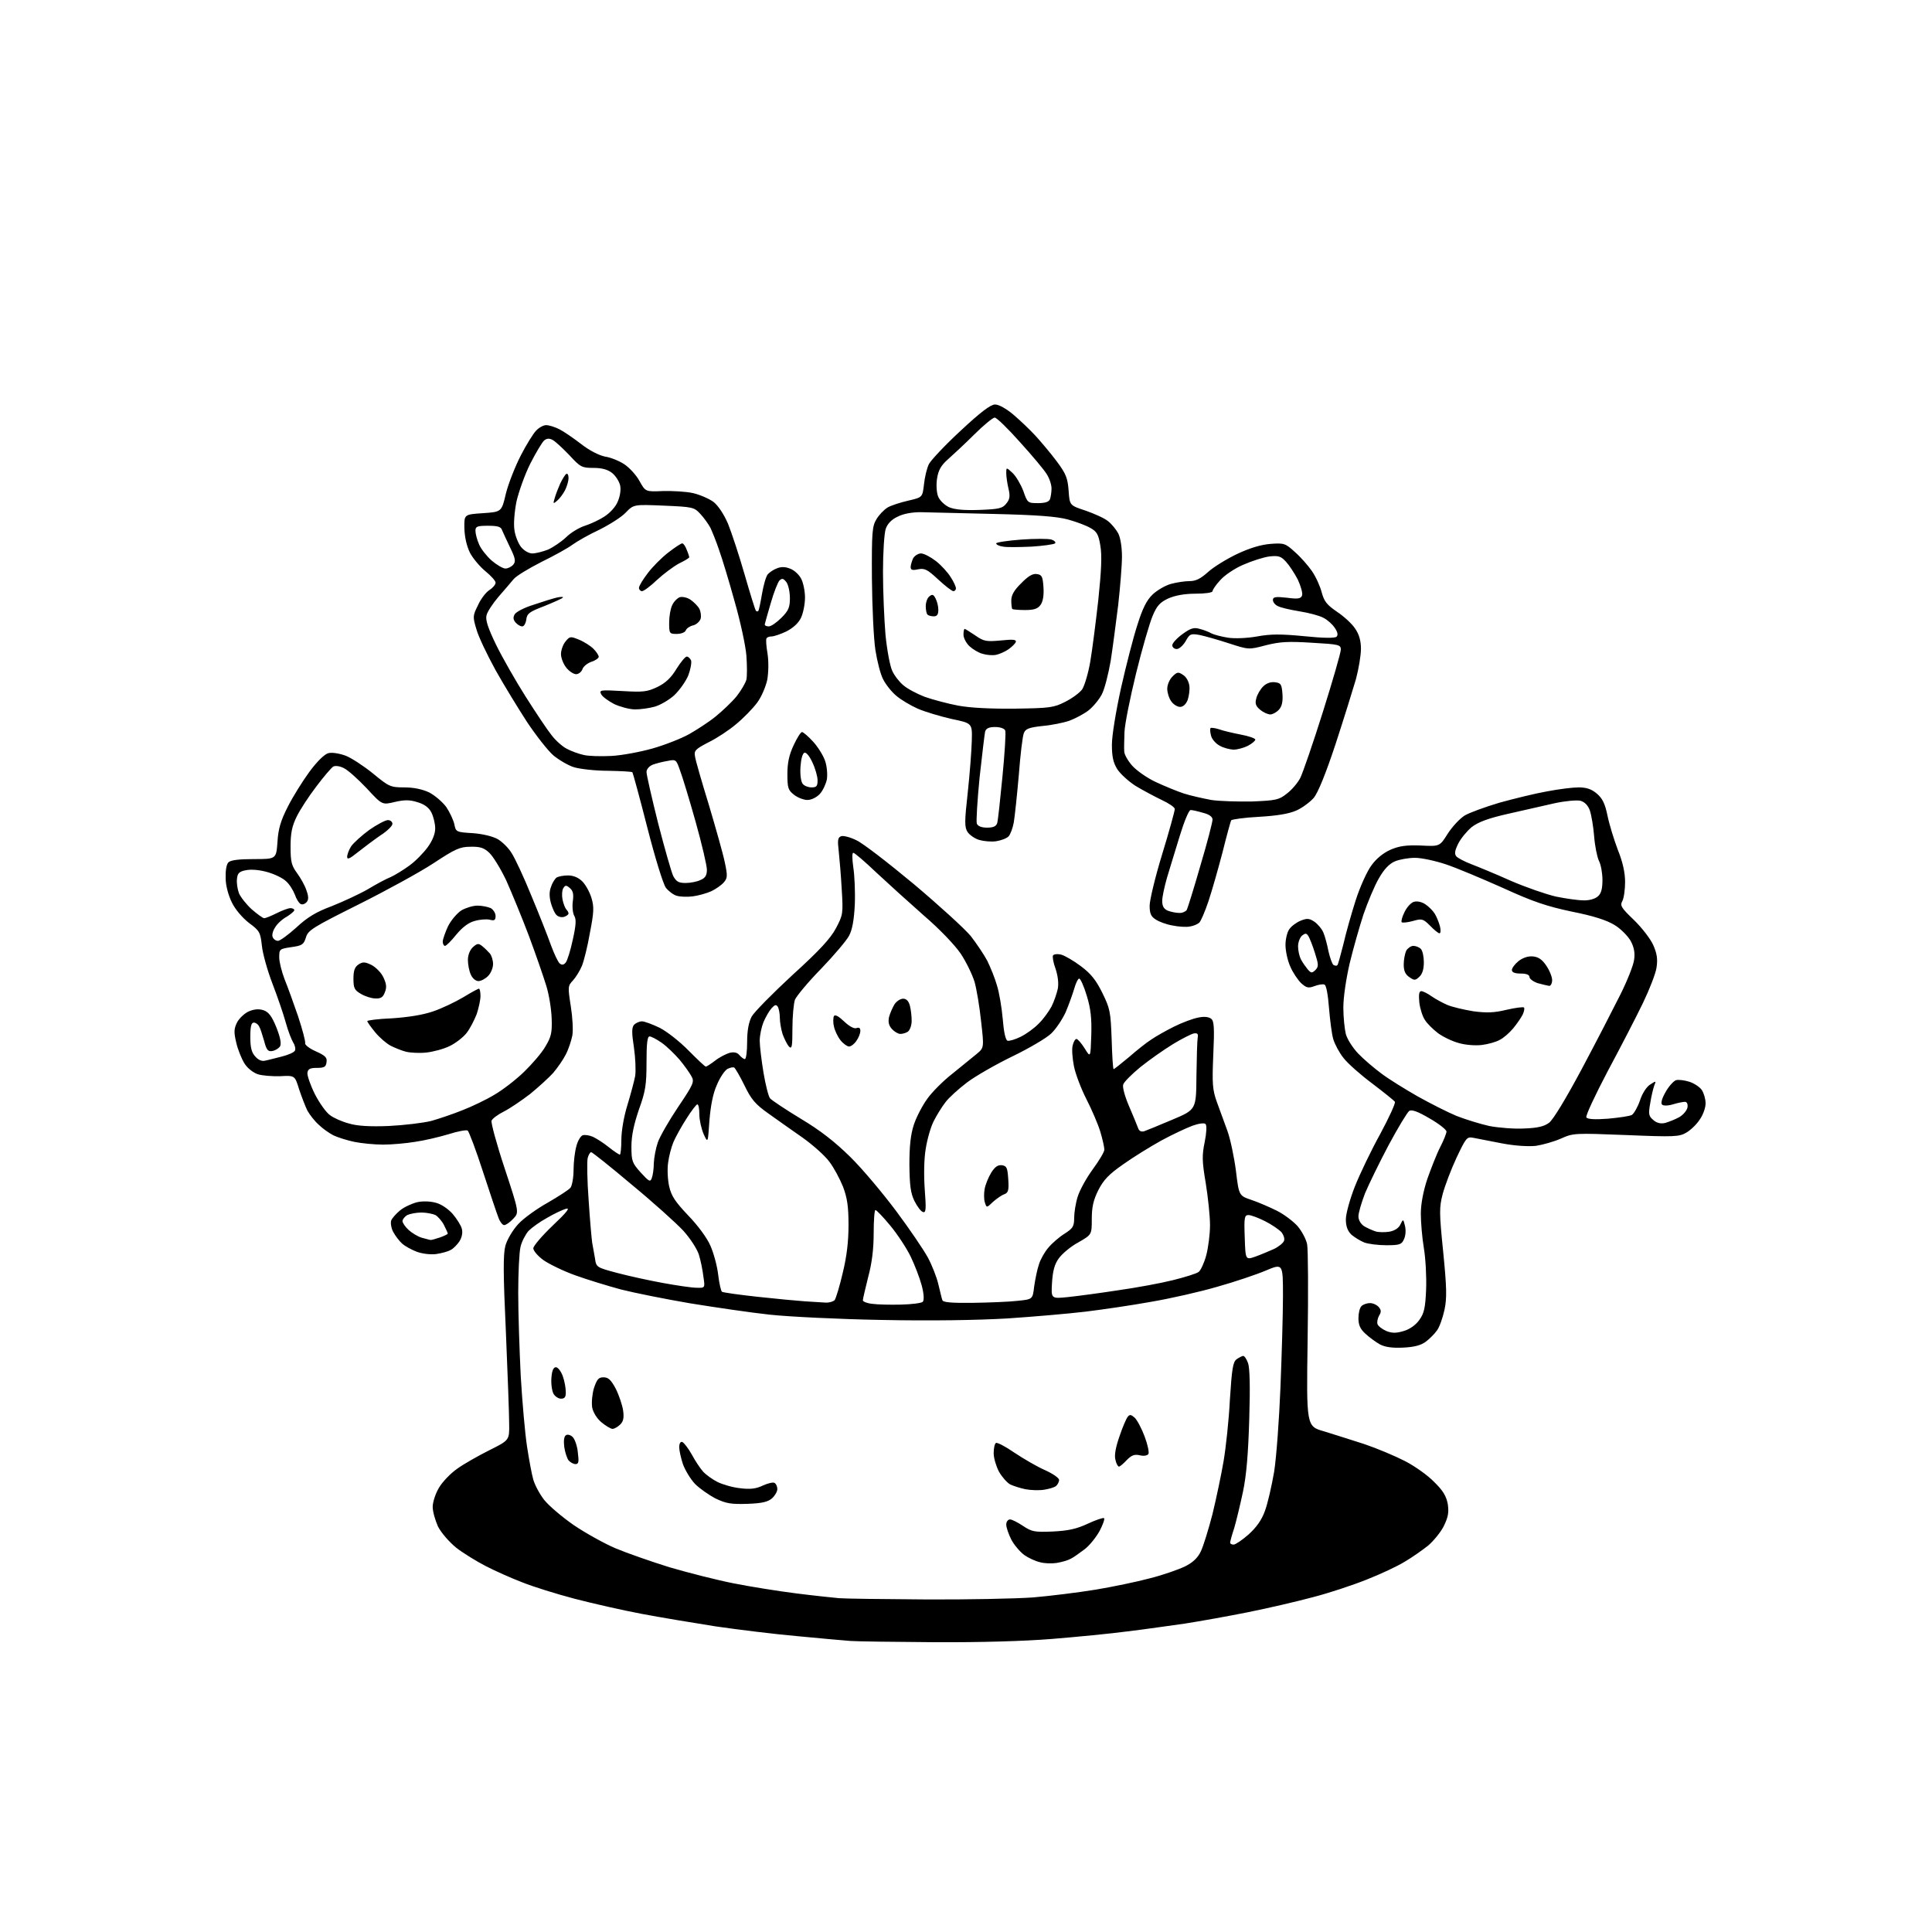 <?xml version="1.0" encoding="UTF-8" standalone="no"?>
<svg 
  version="1.1" 
  xmlns="http://www.w3.org/2000/svg" 
  xmlns:xlink="http://www.w3.org/1999/xlink" 
  xmlns:svg="http://www.w3.org/2000/svg"
  xmlns:rdf="http://www.w3.org/1999/02/22-rdf-syntax-ns#"
  xmlns:cc="http://creativecommons.org/ns#"
  xmlns:dc="http://purl.org/dc/elements/1.1/"
  viewBox="0 0 768 768"
  width="768"
  height="768"
>
<style>svg {background-color: white; }</style>"
<path stroke="none" fill="black" fill-rule="evenodd" d="M371.5,652.8C355.6,652.7 340.5,652.5 338.0,652.3C335.5,652.1 326.1,651.3 317.0,650.4C307.9,649.6 293.3,647.8 284.4,646.5C275.5,645.1 262.3,642.9 254.9,641.5C247.5,640.1 235.6,637.4 228.3,635.5C221.1,633.6 211.8,630.7 207.6,629.0C203.4,627.4 196.9,624.5 193.2,622.6C189.5,620.7 184.1,617.4 181.3,615.2C178.4,612.8 175.4,609.3 174.1,606.8C173.0,604.3 172.0,600.9 172.0,599.0C172.0,597.2 173.1,593.7 174.5,591.4C175.9,589.0 179.2,585.6 181.8,583.8C184.3,582.0 190.1,578.7 194.5,576.5C202.5,572.5 202.5,572.5 202.4,566.0C202.4,562.4 201.8,546.0 201.1,529.5C200.0,506.0 200.0,498.6 200.9,495.2C201.6,492.7 203.8,489.0 206.0,486.6C208.1,484.3 213.4,480.5 217.7,478.1C222.0,475.6 226.1,473.0 226.8,472.1C227.4,471.3 228.0,468.1 228.0,465.1C228.0,462.0 228.5,457.8 229.1,455.7C229.6,453.6 230.8,451.6 231.6,451.3C232.5,451.0 234.3,451.3 235.7,451.9C237.2,452.6 240.0,454.4 242.1,456.1C244.1,457.7 246.1,459.0 246.4,459.0C246.7,459.0 247.0,456.3 247.0,453.1C247.0,449.6 248.0,443.8 249.4,439.3C250.7,435.0 252.1,429.8 252.5,427.7C252.8,425.6 252.6,420.5 252.0,416.4C251.1,410.6 251.1,408.6 252.0,407.4C252.7,406.7 254.1,406.0 255.2,406.0C256.2,406.0 259.4,407.2 262.3,408.6C265.2,410.1 270.3,414.1 273.7,417.6C277.2,421.1 280.2,424.0 280.6,424.0C280.9,424.0 282.6,422.9 284.3,421.6C286.1,420.2 288.7,418.9 290.1,418.5C291.8,418.1 293.1,418.4 293.9,419.4C294.7,420.3 295.6,421.0 296.1,421.0C296.6,421.0 297.0,418.0 297.0,414.2C297.0,409.7 297.6,406.4 298.8,404.1C299.8,402.3 307.1,394.9 315.0,387.6C325.8,377.8 330.1,373.1 332.3,369.0C335.1,363.7 335.2,363.2 334.6,353.5C334.3,348.0 333.7,341.1 333.4,338.3C332.9,334.0 333.0,332.9 334.4,332.4C335.2,332.1 338.0,332.8 340.4,334.0C342.9,335.1 353.1,343.0 363.2,351.4C373.3,359.9 383.5,369.2 385.9,372.1C388.2,375.1 391.2,379.5 392.5,382.0C393.7,384.5 395.5,388.8 396.3,391.7C397.2,394.5 398.2,400.5 398.6,405.0C399.0,410.1 399.7,413.4 400.5,413.7C401.2,413.9 403.6,413.2 405.8,412.1C408.0,411.0 411.2,408.7 412.9,406.9C414.7,405.2 416.9,402.1 418.0,400.1C419.0,398.1 420.1,394.9 420.5,393.0C420.9,390.8 420.5,387.8 419.6,385.1C418.7,382.7 418.3,380.3 418.6,379.8C418.9,379.3 420.4,379.1 421.9,379.5C423.3,379.9 426.8,381.9 429.7,384.1C433.6,387.0 435.7,389.6 438.2,394.7C441.3,401.0 441.5,402.3 441.9,413.2C442.1,419.7 442.4,425.0 442.7,425.0C442.9,425.0 445.7,422.8 448.8,420.2C451.9,417.5 455.9,414.3 457.7,413.2C459.4,412.0 463.5,409.7 466.7,408.1C469.9,406.5 474.2,404.9 476.3,404.5C478.7,404.0 480.5,404.2 481.5,405.0C482.6,405.9 482.8,408.6 482.3,419.3C481.8,430.9 482.0,433.2 483.7,438.0C484.8,441.0 486.7,446.2 487.9,449.5C489.1,452.8 490.6,460.0 491.3,465.4C492.5,475.3 492.5,475.3 497.5,477.0C500.2,477.9 504.8,479.9 507.6,481.3C510.4,482.7 514.1,485.5 515.8,487.4C517.5,489.4 519.2,492.6 519.6,494.6C520.0,496.7 520.1,513.8 519.8,532.7C519.3,567.0 519.3,567.0 526.4,569.0C530.3,570.2 537.5,572.5 542.5,574.1C547.5,575.8 554.6,578.8 558.5,580.8C562.4,582.8 567.6,586.5 570.1,589.1C573.6,592.5 574.9,594.7 575.5,597.8C576.0,601.1 575.7,603.0 574.0,606.5C572.8,609.0 569.9,612.5 567.7,614.4C565.4,616.2 561.2,619.2 558.4,620.8C555.7,622.5 548.9,625.7 543.3,627.9C537.8,630.1 528.2,633.3 521.9,634.9C515.6,636.6 504.0,639.3 496.0,640.9C488.0,642.5 476.8,644.5 471.0,645.4C465.2,646.2 455.0,647.7 448.2,648.5C441.5,649.4 428.0,650.7 418.2,651.5C407.2,652.4 389.5,652.9 371.5,652.8zM367.7,635.8C384.3,635.9 403.7,635.5 410.7,635.0C417.7,634.4 428.9,633.0 435.6,631.9C442.2,630.8 451.9,628.8 457.1,627.4C462.3,626.1 468.5,623.9 471.0,622.7C474.1,621.2 476.1,619.3 477.3,616.8C478.3,614.8 480.4,608.0 482.0,601.8C483.5,595.6 485.5,586.1 486.4,580.8C487.3,575.5 488.5,564.5 488.9,556.4C489.7,544.0 490.1,541.4 491.6,540.3C492.6,539.6 493.8,539.0 494.2,539.0C494.7,539.0 495.5,540.2 496.1,541.8C496.8,543.6 497.0,551.1 496.6,564.0C496.2,577.6 495.5,586.4 494.1,593.0C493.0,598.2 491.4,604.8 490.6,607.5C489.7,610.2 489.0,612.8 489.0,613.2C489.0,613.7 489.6,614.0 490.4,614.0C491.1,614.0 493.8,612.2 496.3,610.0C499.4,607.2 501.5,604.3 502.8,600.7C503.9,597.8 505.5,590.8 506.5,585.0C507.4,579.2 508.5,564.1 509.0,551.5C509.5,538.9 510.0,522.6 510.0,515.3C510.0,502.2 510.0,502.2 503.1,505.1C499.3,506.7 490.7,509.6 483.9,511.5C477.1,513.5 465.2,516.2 457.5,517.5C449.8,518.9 438.1,520.6 431.5,521.4C424.9,522.2 410.9,523.4 400.5,524.1C388.4,524.8 370.2,525.1 350.5,524.7C333.4,524.4 313.4,523.4 306.0,522.6C298.5,521.8 284.3,519.7 274.4,518.1C264.4,516.4 252.0,513.9 246.9,512.6C241.7,511.2 233.5,508.7 228.8,507.0C224.0,505.3 218.3,502.5 216.0,500.9C213.8,499.3 212.0,497.2 212.0,496.2C212.0,495.3 215.5,491.2 219.7,487.2C225.3,481.9 226.8,480.0 225.0,480.5C223.6,480.9 220.2,482.5 217.5,484.1C214.7,485.6 211.4,488.0 210.1,489.3C208.9,490.7 207.4,493.5 206.9,495.7C206.4,497.8 206.0,506.0 206.0,514.0C206.0,522.0 206.5,536.8 207.0,547.0C207.6,557.2 208.7,569.8 209.5,575.0C210.3,580.2 211.4,586.2 212.0,588.2C212.6,590.3 214.5,593.9 216.3,596.2C218.1,598.5 223.4,603.0 228.0,606.2C232.7,609.4 240.1,613.5 244.5,615.4C249.0,617.3 258.7,620.7 266.1,623.0C273.6,625.2 285.0,628.1 291.6,629.4C298.1,630.7 309.4,632.5 316.5,633.4C323.6,634.3 331.3,635.1 333.5,635.3C335.7,635.5 351.1,635.7 367.7,635.8zM420.0,621.3C418.1,621.6 415.1,621.5 413.4,621.0C411.6,620.6 408.8,619.3 407.1,618.1C405.4,616.8 403.1,614.1 402.0,612.0C400.9,609.8 400.0,607.2 400.0,606.0C400.0,604.9 400.7,604.0 401.5,604.0C402.3,604.0 404.6,605.2 406.7,606.6C410.2,608.9 411.2,609.1 418.5,608.8C424.6,608.5 427.9,607.8 432.4,605.7C435.6,604.2 438.6,603.2 438.9,603.5C439.2,603.9 438.4,606.1 437.1,608.6C435.7,611.1 433.1,614.4 431.1,615.9C429.1,617.4 426.6,619.2 425.5,619.7C424.4,620.3 421.9,621.0 420.0,621.3zM297.1,597.8C290.7,598.0 288.7,597.7 284.5,595.7C281.8,594.3 278.1,591.7 276.3,589.9C274.5,588.0 272.4,584.5 271.5,582.1C270.7,579.7 270.0,576.6 270.0,575.3C270.0,573.8 270.5,573.0 271.2,573.2C271.9,573.5 273.6,575.7 275.0,578.2C276.4,580.8 278.4,583.8 279.5,585.0C280.6,586.2 283.2,588.1 285.2,589.1C287.2,590.1 291.3,591.3 294.3,591.6C298.3,592.1 300.6,591.8 303.3,590.5C305.3,589.6 307.4,589.1 307.9,589.5C308.5,589.8 309.0,590.9 309.0,591.9C309.0,592.9 308.1,594.5 306.9,595.6C305.3,597.0 303.0,597.6 297.1,597.8zM415.0,592.2C413.1,592.5 409.8,592.4 407.7,592.0C405.6,591.6 402.9,590.7 401.6,590.1C400.3,589.4 398.3,587.1 397.1,585.0C396.0,582.9 395.0,579.6 395.0,577.7C395.0,575.7 395.4,573.9 395.9,573.6C396.4,573.3 399.7,575.0 403.3,577.5C406.9,579.9 412.4,583.1 415.4,584.4C418.5,585.8 421.0,587.5 421.0,588.3C421.0,589.1 420.4,590.2 419.8,590.7C419.1,591.3 416.9,591.9 415.0,592.2zM444.8,583.0C444.4,583.0 443.7,581.8 443.4,580.3C442.9,578.5 443.5,575.3 445.0,571.0C446.2,567.4 447.7,563.9 448.3,563.2C449.1,562.2 449.6,562.3 451.0,563.5C452.0,564.4 453.8,567.8 455.0,571.0C456.2,574.2 456.9,577.4 456.5,578.0C456.1,578.6 454.7,578.9 453.1,578.5C450.9,578.0 449.8,578.5 447.9,580.4C446.6,581.8 445.2,583.0 444.8,583.0zM228.8,582.0C227.9,582.0 226.7,581.3 226.0,580.5C225.4,579.7 224.6,577.3 224.3,575.2C224.0,572.7 224.2,571.0 225.0,570.5C225.6,570.1 226.9,570.4 227.7,571.3C228.5,572.1 229.5,574.9 229.7,577.4C230.2,581.1 230.0,582.0 228.8,582.0zM243.5,568.0C242.8,568.0 240.8,566.8 239.1,565.4C237.3,563.9 235.8,561.5 235.4,559.5C235.1,557.5 235.4,554.2 236.1,551.8C237.3,548.3 237.9,547.5 239.9,547.5C241.8,547.5 242.9,548.5 244.8,552.1C246.1,554.7 247.4,558.6 247.7,560.7C248.1,563.6 247.8,565.1 246.5,566.3C245.6,567.2 244.2,568.0 243.5,568.0zM223.0,556.0C222.0,556.0 220.6,555.1 220.0,554.0C219.4,552.8 219.0,550.0 219.2,547.7C219.4,544.8 220.0,543.5 221.0,543.5C221.8,543.5 223.0,545.1 223.7,547.0C224.4,548.9 224.9,551.7 224.9,553.2C225.0,555.3 224.5,556.0 223.0,556.0zM557.7,535.7C553.4,535.9 550.6,535.5 548.5,534.4C546.9,533.5 544.3,531.6 542.8,530.2C540.7,528.3 540.0,526.7 540.0,524.0C540.0,522.0 540.5,519.9 541.2,519.2C541.9,518.5 543.4,518.0 544.6,518.0C545.8,518.0 547.3,518.7 548.1,519.6C549.1,520.8 549.1,521.6 548.2,523.0C547.6,524.1 547.3,525.6 547.6,526.4C547.9,527.2 549.5,528.4 551.1,529.1C553.4,530.0 555.0,530.0 558.0,529.1C560.4,528.4 562.8,526.7 564.2,524.7C566.1,522.1 566.6,519.9 566.9,512.6C567.1,507.6 566.7,500.2 566.0,496.1C565.3,491.9 564.8,485.8 564.8,482.4C564.8,478.6 565.8,473.4 567.4,468.6C568.9,464.4 571.1,458.7 572.5,456.0C573.9,453.3 575.0,450.5 575.0,449.8C575.0,449.1 572.0,446.7 568.3,444.6C563.6,441.8 561.2,441.0 560.2,441.6C559.4,442.2 555.7,448.3 552.0,455.2C548.3,462.2 544.1,470.8 542.6,474.4C541.2,478.1 540.0,482.1 540.0,483.5C540.0,485.0 540.9,486.5 542.2,487.4C543.5,488.2 545.6,489.1 546.8,489.5C548.1,489.9 550.6,489.9 552.4,489.6C554.5,489.2 556.1,488.1 556.7,486.7C557.8,484.5 557.8,484.5 558.5,487.3C558.9,488.9 558.8,491.2 558.1,492.6C557.2,494.7 556.4,495.0 551.1,495.0C547.8,495.0 543.9,494.5 542.3,493.9C540.8,493.3 538.5,491.9 537.2,490.8C535.7,489.3 535.0,487.5 535.0,484.7C535.0,482.5 536.6,476.7 538.6,471.6C540.6,466.6 545.1,457.2 548.7,450.7C552.2,444.2 554.8,438.5 554.5,438.0C554.2,437.5 550.2,434.3 545.6,430.8C540.9,427.3 535.8,422.8 534.1,420.6C532.4,418.5 530.6,415.1 530.0,413.1C529.4,411.1 528.7,405.5 528.3,400.7C527.9,395.4 527.2,391.6 526.5,391.4C525.9,391.1 524.1,391.4 522.5,392.0C520.1,392.9 519.3,392.7 517.2,390.8C515.9,389.5 513.9,386.6 512.9,384.2C511.8,381.8 511.0,377.9 511.0,375.6C511.0,373.3 511.7,370.5 512.5,369.4C513.3,368.2 515.3,366.7 517.0,366.0C519.5,365.0 520.4,365.0 522.5,366.4C523.9,367.4 525.5,369.3 526.1,370.8C526.7,372.2 527.6,375.6 528.1,378.2C528.7,380.8 529.6,383.3 530.1,383.6C530.7,383.9 531.3,384.0 531.6,383.7C531.9,383.5 532.9,379.7 534.0,375.4C535.0,371.0 537.2,363.2 538.9,357.9C540.6,352.6 543.4,346.4 545.1,344.1C547.0,341.4 549.8,339.1 552.7,337.8C556.2,336.3 558.8,335.9 564.7,336.1C572.3,336.5 572.3,336.5 575.5,331.4C577.3,328.6 580.3,325.4 582.2,324.2C584.0,323.1 590.3,320.8 596.0,319.1C601.8,317.5 610.3,315.4 614.9,314.6C619.5,313.7 625.2,313.0 627.5,313.0C630.7,313.0 632.7,313.7 634.8,315.5C637.0,317.4 638.0,319.4 639.0,324.2C639.7,327.7 641.6,333.8 643.1,337.8C645.1,342.7 646.0,347.0 646.0,350.6C646.0,353.7 645.5,357.1 644.9,358.2C643.9,360.0 644.5,360.9 649.5,365.7C652.6,368.7 656.1,373.2 657.2,375.7C658.7,379.1 659.0,381.3 658.5,384.6C658.2,386.9 655.7,393.3 653.1,398.7C650.5,404.1 644.2,416.3 639.1,425.8C634.1,435.3 630.2,443.6 630.6,444.2C631.1,444.9 633.9,445.1 639.2,444.7C643.5,444.3 647.8,443.7 648.7,443.2C649.5,442.7 651.0,440.1 651.9,437.5C652.8,434.7 654.5,432.0 656.0,431.1C658.3,429.6 658.4,429.6 657.6,431.5C657.2,432.6 656.4,435.8 656.0,438.5C655.2,442.9 655.4,443.7 657.2,445.2C658.5,446.4 660.1,446.8 661.9,446.4C663.3,446.0 665.9,445.0 667.5,444.1C669.1,443.2 670.6,441.4 670.8,440.2C671.0,438.9 670.6,438.0 669.8,438.0C669.1,438.0 666.9,438.4 665.0,439.0C663.0,439.6 661.2,439.6 660.7,439.1C660.1,438.5 660.7,436.5 662.1,434.1C663.3,431.9 665.2,429.8 666.2,429.4C667.2,429.1 669.6,429.4 671.5,430.0C673.4,430.6 675.7,432.1 676.5,433.3C677.3,434.5 678.0,436.9 678.0,438.6C678.0,440.3 677.0,443.2 675.7,445.0C674.5,446.9 672.1,449.2 670.4,450.2C667.5,451.9 665.7,452.0 646.4,451.2C626.0,450.4 625.4,450.4 620.5,452.6C617.8,453.8 613.2,455.1 610.5,455.5C607.4,455.8 602.2,455.5 597.0,454.5C592.3,453.6 587.3,452.6 585.7,452.3C583.1,451.8 582.8,452.2 579.0,460.2C576.8,464.9 574.4,471.3 573.5,474.6C572.1,480.0 572.1,482.0 573.7,497.7C575.1,511.9 575.2,516.0 574.2,520.7C573.5,523.9 572.2,527.6 571.2,528.9C570.2,530.3 568.2,532.3 566.7,533.4C564.8,534.8 562.1,535.5 557.7,535.7zM358.2,518.6C362.4,518.5 366.3,518.0 366.8,517.5C367.4,516.9 367.3,514.4 366.4,511.0C365.6,508.0 363.6,502.8 362.0,499.5C360.4,496.2 356.8,490.7 353.9,487.2C351.1,483.8 348.4,481.0 348.0,481.0C347.6,481.0 347.3,485.2 347.3,490.2C347.3,496.5 346.6,502.2 345.1,507.7C344.0,512.2 343.0,516.3 343.0,516.9C343.0,517.4 344.7,518.1 346.8,518.3C348.8,518.6 354.0,518.7 358.2,518.6zM328.1,517.8C329.6,517.9 331.2,517.4 331.8,516.8C332.3,516.1 333.8,511.2 335.0,506.0C336.6,499.4 337.3,493.6 337.3,487.0C337.3,479.6 336.8,476.2 335.1,471.7C333.8,468.5 331.4,464.0 329.6,461.7C327.9,459.4 323.1,455.1 319.0,452.2C314.9,449.3 308.7,445.0 305.4,442.6C300.3,439.0 298.6,437.0 296.0,431.6C294.2,427.9 292.3,424.7 291.9,424.4C291.4,424.1 290.2,424.4 289.2,424.9C288.1,425.5 286.2,428.3 285.0,431.2C283.4,434.7 282.5,439.5 282.0,445.5C281.4,454.5 281.4,454.5 279.7,450.8C278.8,448.7 278.0,445.2 278.0,443.0C278.0,440.8 277.7,439.0 277.2,439.0C276.8,439.0 274.8,441.6 272.8,444.8C270.8,447.9 268.5,452.1 267.7,454.0C266.9,455.9 265.9,459.6 265.6,462.1C265.2,464.6 265.4,468.9 266.0,471.6C266.9,475.5 268.4,477.7 273.6,483.2C277.3,487.0 281.1,492.1 282.4,495.2C283.7,498.1 285.1,503.3 285.5,506.8C285.9,510.2 286.6,513.2 287.0,513.5C287.5,513.8 293.8,514.7 301.2,515.5C308.5,516.3 317.0,517.1 320.0,517.3C323.0,517.5 326.7,517.7 328.1,517.8zM386.7,517.9C393.2,517.8 401.2,517.5 404.5,517.1C410.5,516.5 410.5,516.5 411.1,511.4C411.5,508.6 412.3,504.6 413.0,502.6C413.6,500.6 415.3,497.6 416.8,495.9C418.2,494.2 421.1,491.7 423.2,490.4C426.5,488.3 427.0,487.5 427.0,484.1C427.0,482.0 427.6,478.2 428.4,475.7C429.2,473.1 431.9,468.2 434.4,464.8C436.9,461.4 439.0,457.9 439.0,457.0C439.0,456.1 438.3,452.9 437.4,449.9C436.5,446.9 434.0,441.1 431.9,437.0C429.8,432.9 427.5,426.9 426.9,423.8C426.3,420.7 426.0,417.0 426.4,415.6C426.7,414.2 427.4,413.0 427.9,413.0C428.4,413.0 429.9,414.7 431.2,416.8C433.5,420.5 433.5,420.5 433.8,411.6C434.0,404.8 433.6,401.0 432.0,395.8C430.9,392.1 429.5,389.0 429.0,389.0C428.5,389.0 427.6,390.9 427.0,393.1C426.3,395.4 424.8,399.6 423.6,402.4C422.3,405.2 419.8,409.0 417.9,410.8C416.1,412.6 409.1,416.7 402.5,419.9C395.9,423.1 387.7,427.8 384.4,430.3C381.0,432.9 377.1,436.4 375.8,438.2C374.4,440.0 372.3,443.4 371.2,445.6C370.0,447.9 368.6,452.8 368.0,456.6C367.3,460.6 367.2,467.2 367.6,472.8C368.2,480.7 368.1,482.2 366.9,481.8C366.1,481.6 364.6,479.6 363.5,477.4C362.0,474.3 361.6,471.4 361.5,463.0C361.5,455.5 362.0,450.9 363.3,447.0C364.3,444.0 366.7,439.4 368.6,436.8C370.5,434.1 375.0,429.6 378.6,426.8C382.2,423.9 386.5,420.4 388.2,419.0C391.2,416.5 391.2,416.5 390.0,406.0C389.4,400.2 388.2,393.1 387.4,390.3C386.5,387.4 384.1,382.4 381.9,379.1C379.6,375.7 373.5,369.3 367.2,363.9C361.3,358.7 352.8,351.0 348.3,346.8C343.8,342.5 339.7,339.0 339.2,339.0C338.7,339.0 338.7,341.2 339.2,344.8C339.7,347.9 340.0,354.6 339.8,359.5C339.5,365.7 338.8,369.6 337.5,372.0C336.5,373.9 331.5,379.8 326.4,385.1C321.2,390.4 316.6,396.0 316.0,397.4C315.5,398.9 315.0,404.0 315.0,408.8C315.0,416.1 314.8,417.2 313.6,416.0C312.9,415.2 311.8,413.0 311.1,411.1C310.5,409.2 310.0,406.3 310.0,404.6C310.0,402.9 309.6,400.9 309.2,400.2C308.5,399.2 308.0,399.4 306.7,400.8C305.8,401.8 304.4,404.2 303.5,406.3C302.7,408.3 302.0,411.6 302.0,413.7C302.0,415.8 302.7,421.5 303.5,426.4C304.3,431.2 305.5,435.9 306.1,436.6C306.8,437.4 312.2,441.0 318.3,444.7C326.0,449.3 331.8,453.8 338.0,459.9C342.8,464.6 351.0,474.4 356.3,481.5C361.6,488.6 367.3,497.0 368.9,500.0C370.5,503.0 372.4,507.8 373.0,510.5C373.7,513.2 374.3,516.1 374.6,516.8C374.8,517.7 378.1,518.0 386.7,517.9zM424.6,515.6C428.4,515.2 437.4,514.0 444.5,512.9C451.6,511.9 461.4,510.1 466.2,508.9C471.0,507.7 475.6,506.3 476.5,505.6C477.3,505.0 478.7,502.0 479.5,499.0C480.3,496.0 481.0,490.6 481.0,487.0C481.0,483.4 480.2,475.9 479.3,470.3C477.8,461.5 477.8,459.2 478.9,453.9C479.6,450.3 479.8,447.4 479.2,446.8C478.7,446.3 476.5,446.6 474.0,447.5C471.6,448.4 466.0,451.0 461.6,453.4C457.1,455.9 450.3,460.1 446.4,462.9C440.8,466.8 438.7,469.0 436.6,473.1C434.6,477.1 434.0,479.9 434.0,484.6C434.0,490.8 434.0,490.8 428.6,493.9C425.6,495.5 422.2,498.4 420.9,500.2C419.2,502.5 418.5,505.2 418.2,509.8C417.8,516.3 417.8,516.3 424.6,515.6zM276.9,511.9C280.3,512.0 280.3,512.0 279.6,507.4C279.3,504.8 278.5,500.9 277.8,498.7C277.1,496.5 274.4,492.3 271.6,489.2C268.8,486.2 259.6,477.9 251.1,470.9C242.7,463.8 235.4,458.0 235.0,458.0C234.6,458.0 233.9,459.1 233.6,460.4C233.3,461.8 233.4,469.3 234.0,477.2C234.5,485.1 235.2,492.6 235.4,494.0C235.7,495.4 236.1,498.1 236.5,500.1C237.0,503.8 237.1,503.8 245.3,506.0C249.8,507.2 258.0,509.0 263.5,510.0C269.0,511.0 275.0,511.9 276.9,511.9zM499.1,499.5C501.3,498.7 504.6,497.3 506.4,496.5C508.3,495.6 510.1,494.1 510.4,493.3C510.8,492.4 510.2,490.8 509.3,489.7C508.3,488.7 505.4,486.7 502.8,485.4C500.2,484.1 497.3,483.0 496.3,483.0C494.7,483.0 494.5,483.9 494.8,491.9C495.1,500.9 495.1,500.9 499.1,499.5zM173.4,498.5C171.2,498.8 167.9,498.4 165.7,497.6C163.6,496.8 161.0,495.4 159.8,494.3C158.7,493.3 157.1,491.2 156.3,489.7C155.5,488.2 155.2,486.1 155.5,485.2C155.8,484.3 157.5,482.4 159.1,481.1C160.7,479.8 163.8,478.4 165.8,477.9C168.0,477.4 171.0,477.5 173.2,478.1C175.3,478.6 178.1,480.5 179.9,482.5C181.6,484.5 183.3,487.2 183.6,488.5C184.0,490.1 183.6,491.9 182.6,493.5C181.7,494.8 180.2,496.4 179.1,496.9C178.1,497.5 175.5,498.2 173.4,498.5zM171.1,492.9C171.4,493.0 173.1,492.5 174.9,491.9C176.6,491.3 178.0,490.6 178.0,490.4C178.0,490.1 177.3,488.6 176.5,487.0C175.7,485.4 174.1,483.6 173.1,483.0C172.0,482.5 169.5,482.0 167.5,482.0C165.5,482.0 163.0,482.5 161.9,483.0C160.9,483.6 160.0,484.7 160.0,485.4C160.0,486.1 161.1,487.7 162.4,488.9C163.7,490.1 166.0,491.5 167.6,492.0C169.2,492.4 170.8,492.9 171.1,492.9zM200.4,487.0C199.8,487.0 198.8,485.8 198.2,484.2C197.6,482.7 194.8,474.4 192.0,465.8C189.2,457.1 186.4,449.8 185.9,449.4C185.3,449.1 181.9,449.7 178.2,450.9C174.5,452.0 168.6,453.4 165.0,453.9C161.4,454.5 155.7,455.0 152.3,455.0C148.9,455.0 143.7,454.5 140.8,453.9C137.9,453.3 134.2,452.1 132.5,451.3C130.8,450.4 128.2,448.6 126.7,447.1C125.1,445.7 123.1,443.1 122.2,441.5C121.4,439.9 119.9,436.0 118.9,433.0C117.2,427.5 117.2,427.5 111.4,427.8C108.3,427.9 104.2,427.6 102.4,427.0C100.5,426.3 98.2,424.5 97.1,422.6C96.0,420.8 94.5,417.1 93.9,414.4C92.9,410.2 93.0,408.9 94.3,406.3C95.2,404.7 97.3,402.7 99.0,402.0C101.2,401.1 103.0,401.0 104.8,401.6C106.8,402.3 108.1,404.0 109.9,408.5C111.5,412.6 111.9,414.9 111.3,416.0C110.7,416.8 109.4,417.6 108.2,417.8C106.5,418.1 105.9,417.3 105.0,413.8C104.3,411.4 103.5,408.8 103.0,408.0C102.6,407.2 101.7,406.5 100.9,406.5C99.9,406.5 99.5,408.0 99.5,412.2C99.5,416.4 100.0,418.4 101.5,420.0C102.7,421.4 104.2,422.0 105.5,421.6C106.6,421.4 109.5,420.6 112.0,420.0C114.4,419.4 116.8,418.4 117.2,417.7C117.6,417.1 117.3,415.6 116.6,414.5C115.9,413.4 114.5,409.8 113.6,406.5C112.7,403.2 110.3,396.2 108.3,391.0C106.3,385.8 104.4,379.0 104.1,375.9C103.5,370.6 103.2,370.0 99.0,366.9C96.4,364.9 93.5,361.5 92.2,358.8C90.8,356.0 89.7,352.0 89.7,349.1C89.6,346.1 90.0,343.6 90.8,342.8C91.7,341.9 95.0,341.5 100.9,341.5C109.8,341.5 109.8,341.5 110.3,334.7C110.6,329.5 111.6,326.2 114.4,320.7C116.4,316.7 120.3,310.5 123.0,306.8C126.1,302.6 129.0,299.8 130.5,299.4C132.0,299.0 134.9,299.5 137.4,300.4C139.7,301.3 144.6,304.5 148.3,307.5C154.6,312.7 155.2,313.0 160.7,313.0C164.4,313.0 167.8,313.7 170.6,315.0C172.9,316.2 175.9,318.8 177.4,320.8C178.8,322.9 180.2,325.9 180.6,327.6C181.2,330.7 181.3,330.8 188.0,331.2C192.0,331.5 196.0,332.5 197.9,333.6C199.6,334.6 202.1,337.0 203.3,339.0C204.6,340.9 208.2,348.6 211.2,356.0C214.3,363.4 217.8,372.3 219.0,375.7C220.3,379.2 221.8,382.4 222.5,383.0C223.4,383.7 224.1,383.6 224.9,382.6C225.5,381.9 226.8,377.8 227.7,373.5C229.0,367.7 229.1,365.4 228.3,364.1C227.7,363.1 227.4,360.5 227.7,358.3C228.1,355.4 227.8,354.1 226.5,353.0C225.1,351.8 224.7,351.8 223.9,353.1C223.4,353.9 223.3,355.9 223.6,357.5C223.9,359.1 224.6,360.9 225.1,361.5C225.6,362.0 226.0,362.7 226.0,363.1C226.0,363.5 225.3,364.1 224.4,364.4C223.5,364.8 222.1,364.5 221.4,363.9C220.6,363.3 219.6,361.1 219.0,359.0C218.3,356.4 218.3,354.3 219.1,352.4C219.6,350.8 220.7,349.2 221.3,348.8C222.0,348.4 224.0,348.0 225.8,348.0C227.9,348.0 229.9,348.8 231.5,350.4C232.8,351.7 234.4,354.6 235.1,356.9C236.2,360.5 236.1,362.6 234.5,370.8C233.6,376.1 232.1,382.1 231.3,384.0C230.5,385.9 228.9,388.5 227.8,389.7C225.7,391.9 225.7,392.3 226.9,400.0C227.6,404.4 227.9,409.6 227.5,411.7C227.1,413.7 226.0,417.1 224.9,419.2C223.9,421.2 221.6,424.5 219.9,426.5C218.2,428.4 214.0,432.2 210.7,434.9C207.3,437.5 202.6,440.7 200.2,441.9C197.8,443.1 195.7,444.7 195.4,445.5C195.1,446.2 197.4,454.8 200.6,464.4C206.4,482.0 206.4,482.0 204.0,484.5C202.7,485.9 201.1,487.0 200.4,487.0zM394.8,477.7C392.2,480.2 392.2,480.2 391.5,478.0C391.1,476.8 391.1,474.4 391.4,472.7C391.7,470.9 392.9,468.0 394.0,466.2C395.5,463.8 396.7,463.0 398.3,463.2C400.2,463.5 400.5,464.2 400.8,468.8C401.1,473.1 400.8,474.1 399.3,474.7C398.3,475.0 396.3,476.4 394.8,477.7zM259.1,468.3C259.5,467.3 259.9,464.6 259.9,462.4C260.0,460.1 260.7,456.4 261.5,454.1C262.3,451.8 265.9,445.5 269.6,440.0C275.6,431.1 276.1,430.0 274.9,427.9C274.2,426.6 272.1,423.6 270.1,421.2C268.1,418.9 264.9,415.8 263.0,414.5C261.0,413.1 258.9,412.0 258.2,412.0C257.3,412.0 257.0,415.0 257.0,422.3C257.0,431.2 256.6,433.8 254.0,441.0C252.0,446.9 251.0,451.4 251.0,455.7C251.0,461.6 251.3,462.3 254.7,466.1C258.0,469.7 258.5,470.0 259.1,468.3zM454.8,449.7C455.7,449.4 460.8,447.3 466.0,445.1C475.5,441.1 475.5,441.1 475.6,427.8C475.7,420.5 475.9,413.6 476.1,412.5C476.4,411.0 476.0,410.6 474.6,410.8C473.6,411.0 469.8,412.9 466.2,415.1C462.6,417.3 456.8,421.4 453.3,424.2C449.9,427.0 446.8,430.1 446.5,431.1C446.1,432.1 447.2,436.0 448.8,439.7C450.4,443.4 452.0,447.3 452.4,448.4C452.8,449.6 453.6,450.0 454.8,449.7zM605.8,448.6C611.2,448.4 613.8,447.8 615.8,446.3C617.4,445.1 622.5,436.7 628.8,424.9C634.5,414.2 641.3,401.0 644.1,395.4C646.9,389.8 649.4,383.5 649.6,381.4C650.0,378.7 649.5,376.4 648.2,374.0C647.1,372.1 644.3,369.2 641.8,367.7C638.7,365.8 633.5,364.1 624.9,362.4C615.0,360.3 609.5,358.5 597.5,353.0C589.2,349.3 579.0,345.0 574.8,343.6C570.6,342.2 565.1,341.0 562.5,341.0C560.0,341.0 556.4,341.6 554.5,342.4C552.2,343.4 550.2,345.5 548.1,349.2C546.4,352.1 543.7,358.6 542.0,363.5C540.4,368.4 537.9,377.2 536.5,383.0C535.1,389.1 534.0,396.4 534.0,400.5C534.0,404.4 534.5,409.1 535.0,411.1C535.6,413.2 537.8,416.6 539.9,418.8C542.0,421.0 546.2,424.6 549.2,426.8C552.1,429.0 558.6,433.0 563.5,435.8C568.5,438.6 575.4,442.1 579.0,443.6C582.6,445.0 588.4,446.8 592.0,447.6C595.6,448.3 601.8,448.8 605.8,448.6zM154.5,447.6C160.6,447.3 168.1,446.4 171.4,445.6C174.6,444.7 180.2,442.8 183.9,441.3C187.5,439.9 193.2,437.2 196.5,435.2C199.8,433.3 205.1,429.2 208.3,426.1C211.5,423.0 215.4,418.5 216.8,416.0C219.1,412.2 219.5,410.5 219.3,405.0C219.2,401.4 218.3,395.6 217.2,392.0C216.1,388.4 213.0,379.4 210.2,371.9C207.4,364.5 203.3,354.6 201.2,349.9C199.0,345.3 196.0,340.4 194.5,339.0C192.4,337.0 190.8,336.5 187.0,336.6C182.8,336.6 180.9,337.5 172.4,343.1C167.1,346.6 153.6,354.0 142.6,359.5C124.2,368.7 122.4,369.8 121.6,372.7C120.7,375.5 120.1,375.9 115.8,376.5C111.1,377.2 111.0,377.3 111.0,380.6C111.0,382.4 112.0,386.3 113.1,389.2C114.3,392.1 116.7,398.8 118.5,404.0C120.2,409.2 121.5,414.0 121.3,414.7C121.1,415.3 123.0,416.8 125.5,417.9C129.3,419.6 130.1,420.4 129.8,422.2C129.6,424.1 128.9,424.5 126.0,424.5C123.3,424.5 122.4,424.9 122.2,426.5C122.1,427.6 123.4,431.4 125.2,435.0C127.0,438.5 129.7,442.3 131.2,443.3C132.6,444.4 136.0,445.9 138.7,446.6C141.9,447.6 147.1,447.9 154.5,447.6zM169.5,418.4C166.8,418.7 163.2,418.5 161.5,418.1C159.8,417.7 157.1,416.6 155.3,415.7C153.6,414.8 150.8,412.4 149.1,410.3C147.4,408.2 146.0,406.3 146.0,405.9C146.0,405.6 150.4,405.0 155.8,404.8C161.9,404.4 167.9,403.5 172.0,402.1C175.6,400.9 181.0,398.3 184.2,396.4C187.3,394.5 190.1,393.0 190.4,393.0C190.7,393.0 191.0,394.3 191.0,395.9C191.0,397.5 190.3,400.7 189.5,403.1C188.6,405.4 186.9,408.8 185.5,410.6C184.2,412.3 181.1,414.7 178.8,415.8C176.4,417.0 172.2,418.1 169.5,418.4zM337.5,416.0C336.8,416.0 335.2,414.9 334.1,413.5C333.0,412.1 331.8,409.6 331.5,408.0C331.1,406.4 331.2,404.5 331.5,403.9C332.0,403.2 333.4,404.0 335.5,406.0C337.6,408.0 339.5,409.0 340.4,408.7C341.5,408.3 342.0,408.6 342.0,409.8C342.0,410.8 341.3,412.6 340.4,413.8C339.6,415.0 338.3,416.0 337.5,416.0zM589.0,415.4C586.5,415.7 582.4,415.4 579.8,414.6C577.2,413.9 573.5,412.1 571.5,410.6C569.6,409.1 567.2,406.8 566.4,405.4C565.5,404.1 564.5,401.0 564.2,398.5C563.9,395.3 564.1,394.0 565.0,394.0C565.6,394.0 567.5,394.9 569.0,396.0C570.6,397.1 573.5,398.7 575.4,399.5C577.3,400.3 582.0,401.4 585.7,402.0C591.0,402.7 594.0,402.6 598.9,401.4C602.4,400.6 605.5,400.2 605.8,400.5C606.1,400.8 605.9,402.0 605.3,403.3C604.7,404.5 603.0,407.0 601.5,408.8C600.0,410.6 597.6,412.7 596.1,413.4C594.7,414.2 591.5,415.1 589.0,415.4zM357.9,411.0C357.0,411.0 355.5,410.1 354.5,409.0C353.3,407.6 353.0,406.3 353.4,404.3C353.8,402.8 354.8,400.5 355.6,399.2C356.4,398.0 357.9,397.0 359.0,397.0C360.3,397.0 361.2,397.9 361.7,399.8C362.1,401.3 362.4,404.0 362.4,405.8C362.4,407.6 361.7,409.5 360.9,410.1C360.2,410.6 358.8,411.0 357.9,411.0zM149.3,396.9C147.7,396.9 145.2,396.1 143.5,395.1C140.9,393.6 140.5,392.8 140.5,389.0C140.5,385.9 141.0,384.4 142.5,383.4C144.2,382.3 145.0,382.3 147.7,383.6C149.4,384.5 151.6,386.7 152.4,388.5C153.6,391.0 153.8,392.5 153.0,394.4C152.3,396.4 151.4,397.0 149.3,396.9zM615.8,391.9C615.1,391.8 613.0,391.3 611.2,390.8C609.5,390.2 608.0,389.1 608.0,388.4C608.0,387.5 606.8,387.0 604.5,387.0C602.1,387.0 601.0,386.5 601.0,385.6C601.0,384.8 602.2,383.2 603.7,382.0C605.4,380.7 607.5,380.0 609.4,380.2C611.6,380.4 613.1,381.5 614.7,383.9C616.0,385.8 617.0,388.4 617.0,389.6C617.0,390.9 616.4,392.0 615.8,391.9zM190.2,390.0C189.1,390.0 187.8,388.9 187.2,387.5C186.5,386.1 186.0,383.4 186.0,381.6C186.0,379.6 186.8,377.6 188.0,376.5C189.7,375.0 190.2,374.9 191.7,376.1C192.7,376.9 194.0,378.2 194.7,379.0C195.4,379.8 196.0,381.7 196.0,383.2C196.0,384.8 195.1,386.9 194.0,388.0C192.9,389.1 191.2,390.0 190.2,390.0zM564.2,388.3C562.6,389.8 562.2,389.8 560.2,388.4C558.6,387.3 558.0,385.9 558.0,383.4C558.0,381.4 558.5,379.0 559.0,377.9C559.6,376.9 560.9,376.0 561.8,376.0C562.8,376.0 564.1,376.5 564.8,377.2C565.5,377.9 566.0,380.3 566.0,382.5C566.0,385.3 565.4,387.2 564.2,388.3zM522.9,385.6C524.2,384.2 524.2,383.5 522.7,378.8C521.8,375.9 520.6,372.9 520.1,372.1C519.3,370.9 518.9,370.9 517.6,371.9C516.7,372.7 516.0,374.6 516.0,376.2C516.0,377.8 516.5,380.1 517.1,381.3C517.7,382.5 519.0,384.3 519.8,385.3C521.2,386.9 521.5,386.9 522.9,385.6zM176.9,376.0C176.4,376.0 176.0,375.2 176.0,374.3C176.0,373.4 177.0,370.6 178.1,368.2C179.3,365.8 181.7,363.0 183.4,361.9C185.1,360.9 188.0,360.0 189.8,360.0C191.6,360.0 194.0,360.5 195.1,361.0C196.1,361.6 197.0,363.0 197.0,364.1C197.0,365.8 196.5,366.1 194.7,365.6C193.4,365.3 190.7,365.5 188.7,366.1C186.3,366.7 183.8,368.6 181.4,371.5C179.4,374.0 177.4,376.0 176.9,376.0zM110.5,374.0C111.3,374.0 114.6,371.6 117.8,368.7C122.2,364.6 125.7,362.5 131.9,360.2C136.4,358.4 142.9,355.4 146.2,353.5C149.5,351.5 153.6,349.3 155.4,348.6C157.1,347.8 160.4,345.8 162.7,344.1C165.1,342.4 168.3,339.1 170.0,336.8C171.9,334.2 173.0,331.5 173.0,329.3C173.0,327.4 172.3,324.6 171.5,323.0C170.5,321.0 168.7,319.7 166.0,318.9C162.9,317.9 160.8,317.9 156.9,318.8C151.9,320.0 151.9,320.0 145.8,313.4C142.4,309.8 138.4,306.2 136.8,305.4C135.1,304.5 133.4,304.3 132.5,304.7C131.7,305.2 128.7,308.7 125.7,312.7C122.7,316.6 119.2,322.0 117.9,324.7C116.1,328.4 115.5,331.1 115.5,336.6C115.5,342.6 115.9,344.1 118.1,347.1C119.5,349.0 121.2,352.0 121.8,353.9C122.7,356.3 122.7,357.7 121.9,358.6C121.3,359.3 120.3,359.7 119.6,359.4C118.9,359.1 117.8,357.4 117.2,355.6C116.5,353.8 115.0,351.4 113.7,350.3C112.5,349.1 109.2,347.5 106.4,346.7C103.3,345.8 100.0,345.5 97.9,345.9C95.1,346.4 94.4,347.1 94.2,349.4C94.0,350.9 94.4,353.5 95.0,355.1C95.7,356.7 98.0,359.6 100.1,361.5C102.3,363.4 104.5,365.0 105.0,365.0C105.6,365.0 107.8,364.1 110.0,363.0C112.2,361.9 114.6,361.0 115.5,361.0C116.3,361.0 117.0,361.4 117.0,361.8C117.0,362.2 115.6,363.4 114.0,364.4C112.3,365.3 110.2,367.2 109.4,368.6C108.5,369.9 108.0,371.7 108.4,372.5C108.7,373.3 109.6,374.0 110.5,374.0zM572.2,371.0C571.8,371.0 570.1,369.7 568.5,368.0C565.7,365.2 565.2,365.1 561.7,366.1C559.5,366.7 557.5,366.9 557.2,366.6C556.9,366.2 557.4,364.4 558.3,362.6C559.2,360.7 560.8,358.9 562.0,358.5C563.3,358.1 565.1,358.5 566.5,359.4C567.9,360.3 569.6,362.0 570.4,363.3C571.1,364.5 572.0,366.7 572.4,368.2C572.8,369.8 572.7,371.0 572.2,371.0zM473.0,368.3C471.6,368.6 468.5,368.4 466.1,367.9C463.7,367.5 460.7,366.4 459.4,365.5C457.5,364.3 457.0,363.1 457.0,360.0C457.0,357.9 459.2,348.6 462.0,339.5C464.8,330.4 467.0,322.3 467.0,321.6C467.0,320.9 464.6,319.3 461.8,318.0C458.9,316.6 454.2,314.1 451.4,312.4C448.6,310.6 445.3,307.6 444.1,305.7C442.5,303.1 442.0,300.7 442.0,296.0C442.0,292.4 443.6,282.7 445.6,273.6C447.6,264.7 450.5,253.4 452.1,248.5C454.2,241.8 455.8,238.6 458.2,236.3C460.0,234.6 463.3,232.7 465.5,232.1C467.7,231.5 471.0,231.0 472.9,231.0C475.4,231.0 477.3,230.0 480.2,227.4C482.4,225.4 487.6,222.2 491.8,220.2C496.9,217.8 501.3,216.5 505.1,216.2C510.4,215.8 511.0,216.0 514.7,219.4C516.9,221.3 520.0,224.8 521.5,227.0C523.1,229.3 524.8,233.1 525.4,235.5C526.4,239.1 527.4,240.4 531.5,243.2C534.2,245.0 537.5,248.0 538.7,249.9C540.3,252.2 541.0,254.8 541.0,257.9C541.0,260.5 540.1,265.9 539.0,270.0C537.8,274.1 534.2,285.7 530.9,295.8C527.0,307.6 523.9,315.2 522.2,317.2C520.7,318.9 517.6,321.2 515.3,322.2C512.4,323.5 507.5,324.3 500.4,324.7C494.7,325.0 489.7,325.7 489.4,326.1C489.2,326.5 487.6,332.2 486.0,338.7C484.3,345.2 481.8,354.0 480.4,358.2C479.0,362.4 477.3,366.3 476.7,366.8C476.0,367.4 474.4,368.1 473.0,368.3zM468.7,362.9C469.9,363.0 471.2,362.4 471.7,361.8C472.1,361.1 474.6,353.1 477.2,344.0C479.9,335.0 482.0,326.8 482.0,325.8C482.0,324.7 480.7,323.7 478.2,323.1C476.2,322.5 474.0,322.0 473.3,322.0C472.6,322.0 470.7,326.6 469.0,332.2C467.2,337.9 465.0,345.4 463.9,348.9C462.9,352.4 462.0,356.5 462.0,358.1C462.0,360.2 462.6,361.3 464.2,362.0C465.5,362.5 467.5,362.9 468.7,362.9zM629.4,357.9C631.8,358.0 634.1,357.3 635.2,356.3C636.5,355.2 637.0,353.3 637.0,349.8C637.0,347.1 636.4,343.7 635.6,342.2C634.9,340.7 634.0,336.4 633.7,332.5C633.4,328.6 632.6,324.0 632.0,322.2C631.2,320.0 629.9,318.8 628.2,318.3C626.7,318.0 622.1,318.4 618.0,319.3C613.9,320.2 605.6,322.1 599.5,323.5C591.5,325.3 587.6,326.8 585.0,328.8C583.1,330.4 580.7,333.3 579.7,335.3C578.3,338.1 578.1,339.4 578.9,340.4C579.5,341.1 582.2,342.5 584.8,343.5C587.4,344.5 594.5,347.4 600.5,350.1C606.5,352.7 614.6,355.5 618.5,356.4C622.4,357.2 627.3,357.9 629.4,357.9zM275.5,356.3C273.3,356.6 270.4,356.5 269.1,356.1C267.8,355.8 265.8,354.3 264.7,352.9C263.6,351.4 260.4,341.0 257.3,328.9C254.3,317.1 251.6,307.3 251.4,307.0C251.1,306.7 246.7,306.5 241.7,306.4C236.6,306.4 230.6,305.7 228.2,305.0C225.9,304.3 222.2,302.1 220.0,300.3C217.8,298.4 213.1,292.4 209.5,287.0C206.0,281.6 200.3,272.3 197.0,266.4C193.7,260.4 190.2,253.1 189.4,250.2C187.9,245.2 187.9,244.8 190.0,240.6C191.1,238.1 193.2,235.4 194.5,234.6C195.9,233.7 197.0,232.4 197.0,231.6C197.0,230.9 195.2,228.9 193.0,227.1C190.8,225.3 188.0,222.0 186.8,219.7C185.5,217.0 184.7,213.5 184.6,210.0C184.5,204.5 184.5,204.5 191.9,204.0C199.4,203.5 199.4,203.5 201.1,196.2C202.1,192.2 204.8,185.4 207.0,181.1C209.2,176.8 212.0,172.3 213.1,171.2C214.2,170.0 216.0,169.0 217.1,169.0C218.2,169.0 220.5,169.7 222.3,170.6C224.1,171.5 228.0,174.2 231.0,176.5C234.3,179.1 238.1,181.0 240.5,181.5C242.7,181.8 246.1,183.2 248.1,184.5C250.1,185.8 252.9,188.8 254.2,191.2C256.6,195.5 256.6,195.5 263.5,195.2C267.3,195.1 272.7,195.4 275.4,196.0C278.1,196.6 281.8,198.2 283.6,199.5C285.5,201.0 287.7,204.3 289.4,208.2C290.8,211.7 293.8,220.7 296.0,228.4C298.2,236.0 300.2,242.5 300.5,242.8C300.8,243.1 301.2,243.1 301.4,242.9C301.7,242.6 302.3,239.6 302.9,236.1C303.5,232.6 304.5,229.1 305.2,228.3C305.9,227.5 307.5,226.4 308.9,225.9C310.6,225.2 312.3,225.3 314.2,226.1C315.8,226.7 317.7,228.5 318.5,230.1C319.3,231.6 320.0,235.0 320.0,237.5C320.0,240.1 319.3,243.7 318.4,245.6C317.4,247.7 315.3,249.6 312.6,251.0C310.3,252.1 307.6,253.0 306.7,253.0C305.8,253.0 304.9,253.3 304.7,253.8C304.4,254.2 304.6,256.9 305.1,259.8C305.6,263.0 305.5,267.3 305.0,270.2C304.4,273.0 302.7,277.0 301.0,279.3C299.3,281.6 295.6,285.4 292.7,287.8C289.9,290.2 284.9,293.5 281.6,295.1C276.4,297.8 275.8,298.4 276.3,300.8C276.5,302.3 279.0,310.9 281.8,320.0C284.5,329.1 287.4,339.3 288.1,342.7C289.3,348.3 289.2,349.1 287.6,350.9C286.6,352.0 284.4,353.5 282.7,354.3C280.9,355.1 277.7,356.0 275.5,356.3zM272.5,351.0C274.4,351.0 277.1,350.5 278.5,349.8C280.4,349.0 281.0,347.9 281.0,345.7C281.0,344.1 279.0,335.5 276.5,326.6C274.0,317.7 271.2,308.5 270.3,306.2C268.8,301.9 268.7,301.8 265.3,302.5C263.4,302.8 260.7,303.5 259.4,304.0C258.0,304.6 257.0,305.8 257.0,306.9C257.0,308.0 259.1,317.2 261.6,327.2C264.2,337.3 266.9,346.7 267.6,348.2C268.8,350.4 269.7,351.0 272.5,351.0zM142.2,338.8C139.0,341.4 138.0,341.8 138.0,340.6C138.0,339.7 138.7,337.8 139.6,336.4C140.6,335.0 143.8,332.1 146.8,329.9C149.8,327.8 153.2,326.0 154.2,326.0C155.2,326.0 156.0,326.7 156.0,327.5C156.0,328.3 153.9,330.4 151.2,332.1C148.6,333.9 144.6,336.9 142.2,338.8zM396.0,334.4C394.1,334.7 391.0,334.4 389.3,333.9C387.5,333.4 385.4,331.9 384.6,330.7C383.4,328.8 383.4,326.6 384.7,315.0C385.5,307.6 386.2,298.4 386.3,294.5C386.5,287.5 386.5,287.5 378.3,285.8C373.9,284.8 367.8,283.0 364.8,281.7C361.9,280.4 358.0,278.1 356.2,276.5C354.4,275.0 352.1,272.1 351.1,270.1C350.0,268.1 348.7,262.9 348.0,258.5C347.3,254.1 346.7,241.3 346.6,230.0C346.5,211.5 346.7,209.2 348.4,206.4C349.4,204.7 351.4,202.6 352.9,201.7C354.3,200.9 358.0,199.7 361.1,199.0C366.7,197.7 366.7,197.7 367.3,192.5C367.6,189.6 368.5,185.9 369.3,184.4C370.2,182.8 375.8,176.8 382.0,171.1C389.7,163.9 393.8,160.8 395.5,160.8C396.9,160.7 400.1,162.5 402.8,164.8C405.5,167.1 409.4,170.8 411.6,173.2C413.8,175.6 417.6,180.1 420.0,183.3C423.8,188.4 424.4,190.0 424.8,195.1C425.2,200.9 425.2,200.9 431.6,203.0C435.0,204.2 439.1,206.0 440.5,207.2C441.9,208.3 443.7,210.5 444.5,212.0C445.4,213.7 446.0,217.6 446.0,221.2C446.0,224.7 445.3,233.3 444.5,240.5C443.6,247.7 442.3,257.7 441.5,262.8C440.6,267.9 439.1,273.9 438.0,276.0C436.9,278.1 434.5,281.0 432.7,282.4C430.9,283.8 427.5,285.6 425.1,286.5C422.8,287.3 417.9,288.3 414.3,288.6C409.0,289.2 407.7,289.7 407.0,291.4C406.5,292.6 405.6,300.0 405.0,308.0C404.3,316.0 403.4,324.5 403.0,326.9C402.6,329.2 401.6,331.8 400.9,332.5C400.1,333.3 397.9,334.1 396.0,334.4zM392.4,329.0C394.8,329.0 396.0,328.5 396.4,327.2C396.7,326.3 397.6,317.9 398.5,308.6C399.4,299.4 399.9,291.2 399.6,290.4C399.3,289.6 397.6,289.0 395.6,289.0C393.2,289.0 392.0,289.5 391.6,290.8C391.4,291.7 390.4,300.0 389.4,309.1C388.5,318.3 388.0,326.5 388.3,327.4C388.7,328.4 390.1,329.0 392.4,329.0zM497.8,318.6C507.1,318.2 508.4,318.0 511.5,315.5C513.4,314.1 515.9,311.2 516.9,309.2C517.9,307.2 522.0,295.3 525.9,282.9C529.8,270.5 533.0,259.4 533.0,258.2C533.0,256.3 532.2,256.1 521.5,255.5C512.0,254.9 508.8,255.1 503.2,256.5C496.4,258.3 496.4,258.3 488.4,255.7C484.1,254.3 478.8,252.8 476.8,252.4C473.3,251.8 472.9,252.0 471.3,254.9C470.3,256.6 468.7,258.0 467.8,258.0C466.8,258.0 466.0,257.3 466.0,256.5C466.0,255.7 467.8,253.7 470.0,252.1C473.3,249.7 474.6,249.3 476.9,250.0C478.5,250.4 480.6,251.2 481.6,251.8C482.6,252.3 485.6,253.1 488.2,253.5C490.9,253.9 495.8,253.7 499.7,253.0C505.1,252.0 509.2,252.0 518.5,252.9C526.2,253.7 530.7,253.7 531.3,253.1C532.0,252.4 531.7,251.2 530.6,249.6C529.7,248.2 527.7,246.4 526.1,245.6C524.5,244.7 520.2,243.6 516.5,243.0C512.8,242.4 508.9,241.5 507.9,240.9C506.8,240.4 506.0,239.3 506.0,238.5C506.0,237.3 507.0,237.1 511.5,237.6C516.0,238.2 517.1,238.0 517.6,236.7C517.9,235.8 517.1,233.0 515.9,230.4C514.6,227.9 512.5,224.7 511.2,223.3C509.2,221.1 508.2,220.8 504.6,221.2C502.3,221.5 497.6,223.0 494.2,224.5C490.7,226.0 486.6,228.8 485.0,230.7C483.3,232.5 482.0,234.5 482.0,235.0C482.0,235.6 479.0,236.0 475.2,236.0C470.9,236.0 467.1,236.7 464.4,237.9C461.2,239.4 459.9,240.7 458.2,244.8C457.0,247.6 454.0,257.9 451.6,267.7C449.2,277.5 447.1,288.0 447.0,291.0C446.9,294.0 446.8,297.5 446.9,298.7C446.9,299.9 448.4,302.5 450.1,304.4C451.8,306.3 455.9,309.2 459.3,310.8C462.7,312.4 467.8,314.5 470.5,315.4C473.3,316.3 478.3,317.4 481.5,318.0C484.8,318.5 492.1,318.7 497.8,318.6zM321.0,318.0C319.5,318.0 317.1,317.1 315.6,315.9C313.3,314.1 313.0,313.2 313.0,307.7C313.0,303.2 313.7,300.0 315.5,296.2C316.8,293.4 318.3,291.0 318.8,291.0C319.3,291.0 321.3,292.7 323.3,294.9C325.2,297.0 327.3,300.4 328.0,302.5C328.7,304.5 329.0,307.8 328.7,309.8C328.3,311.7 327.1,314.3 325.9,315.6C324.6,317.0 322.5,318.0 321.0,318.0zM322.6,313.0C324.6,313.0 325.0,312.5 325.0,310.2C325.0,308.7 324.1,305.5 323.0,303.2C321.9,300.7 320.5,299.0 319.8,299.2C319.0,299.5 318.4,301.8 318.2,304.9C318.0,307.9 318.4,310.8 319.1,311.6C319.7,312.4 321.3,313.0 322.6,313.0zM243.0,300.5C247.1,300.3 254.6,298.9 259.5,297.5C264.4,296.1 271.0,293.5 274.0,291.8C277.0,290.1 281.8,287.0 284.5,284.8C287.2,282.6 291.0,279.0 292.8,276.8C294.6,274.5 296.3,271.6 296.7,270.2C297.0,268.9 297.0,264.6 296.7,260.6C296.4,256.7 294.3,247.0 292.0,239.0C289.8,231.0 287.0,221.8 285.8,218.5C284.7,215.2 283.1,211.3 282.4,209.8C281.6,208.3 279.8,205.8 278.4,204.3C275.9,201.6 275.4,201.5 263.9,201.0C251.9,200.5 251.9,200.5 248.7,203.8C247.0,205.6 242.2,208.6 238.2,210.6C234.1,212.5 229.4,215.2 227.6,216.5C225.9,217.8 220.3,220.9 215.2,223.4C210.1,226.0 205.1,229.0 204.1,230.3C203.1,231.5 200.4,234.7 198.1,237.3C195.9,239.9 193.7,243.2 193.4,244.6C192.9,246.4 194.0,249.7 197.2,256.3C199.7,261.4 205.0,270.7 209.0,277.0C213.0,283.3 217.6,290.2 219.3,292.3C220.9,294.4 223.6,296.8 225.4,297.7C227.1,298.6 230.1,299.7 232.0,300.1C233.9,300.6 238.9,300.7 243.0,300.5zM490.3,298.0C488.8,297.9 486.3,297.3 484.8,296.4C483.3,295.6 481.7,293.8 481.4,292.4C481.0,291.0 481.0,289.7 481.2,289.4C481.5,289.2 483.0,289.4 484.6,289.9C486.2,290.5 490.1,291.4 493.2,292.0C496.4,292.6 499.0,293.5 499.0,294.0C499.0,294.5 497.7,295.6 496.0,296.5C494.4,297.3 491.8,298.0 490.3,298.0zM505.0,284.0C504.0,284.0 502.2,283.2 501.0,282.2C499.2,280.7 498.8,279.7 499.4,277.6C499.7,276.2 501.0,274.0 502.1,272.9C503.4,271.6 505.1,271.0 506.8,271.2C509.2,271.5 509.5,272.0 509.8,275.9C510.0,278.9 509.6,280.8 508.4,282.1C507.5,283.1 505.9,284.0 505.0,284.0zM252.5,282.0C250.3,282.0 246.6,281.0 244.2,279.9C241.9,278.7 239.5,277.0 239.0,276.0C238.1,274.3 238.6,274.2 247.4,274.7C255.7,275.2 257.3,275.0 261.3,273.1C264.6,271.5 266.8,269.4 268.9,265.9C270.6,263.2 272.4,261.0 273.0,261.0C273.6,261.0 274.3,261.7 274.7,262.5C275.0,263.4 274.5,266.1 273.6,268.5C272.6,270.9 270.1,274.4 268.0,276.4C265.9,278.3 262.4,280.3 260.3,280.9C258.2,281.5 254.7,282.0 252.5,282.0zM403.5,281.7C417.3,281.5 418.9,281.3 423.4,279.0C426.2,277.6 429.2,275.4 430.2,274.0C431.1,272.6 432.6,267.7 433.4,263.0C434.2,258.3 435.6,247.3 436.6,238.4C437.8,226.9 438.1,220.8 437.4,216.9C436.7,212.5 436.0,211.3 433.5,209.9C431.8,208.9 427.8,207.4 424.5,206.5C420.1,205.3 412.1,204.7 395.0,204.3C382.1,204.0 369.0,203.7 366.0,203.6C362.5,203.6 359.1,204.2 356.8,205.4C354.4,206.5 352.8,208.2 352.1,210.2C351.5,211.9 351.0,219.6 351.0,227.4C351.0,235.2 351.5,246.4 352.0,252.4C352.6,258.4 353.8,264.9 354.7,266.7C355.5,268.5 357.5,271.1 359.1,272.4C360.7,273.8 364.5,275.8 367.6,277.0C370.7,278.1 376.7,279.7 380.9,280.5C385.8,281.4 393.8,281.8 403.5,281.7zM469.1,281.0C468.0,281.0 466.4,280.0 465.6,278.8C464.7,277.6 464.0,275.3 464.0,273.8C464.0,272.2 464.9,270.1 466.1,268.9C467.9,267.1 468.4,267.0 470.3,268.3C471.6,269.1 472.6,271.0 472.8,272.7C473.0,274.3 472.6,276.8 472.1,278.3C471.4,280.0 470.3,281.0 469.1,281.0zM229.0,268.0C228.0,268.0 226.2,266.8 225.1,265.4C223.9,263.9 223.0,261.5 223.0,260.0C223.0,258.5 223.8,256.2 224.8,255.0C226.5,252.9 226.8,252.9 230.2,254.3C232.2,255.1 234.8,256.8 235.9,257.9C237.1,259.1 238.0,260.5 238.0,261.1C238.0,261.6 236.7,262.6 235.0,263.1C233.4,263.7 231.8,265.0 231.5,266.1C231.1,267.1 230.0,268.0 229.0,268.0zM396.0,260.3C394.6,260.6 392.2,260.4 390.6,259.9C389.0,259.5 386.7,258.1 385.4,256.9C384.1,255.7 383.0,253.6 383.0,252.3C383.0,251.0 383.2,250.0 383.5,250.0C383.7,250.0 385.6,251.2 387.7,252.6C391.1,255.0 392.1,255.1 397.8,254.6C402.6,254.1 404.1,254.2 403.8,255.2C403.6,255.8 402.3,257.1 400.9,258.1C399.6,259.0 397.4,260.0 396.0,260.3zM269.0,252.0C266.1,252.0 266.0,251.8 266.0,247.5C266.0,245.1 266.5,242.0 267.2,240.6C267.8,239.2 269.2,237.8 270.2,237.4C271.2,237.1 273.2,237.5 274.5,238.4C275.8,239.3 277.4,240.9 278.0,242.0C278.6,243.2 278.8,245.0 278.5,246.0C278.1,247.1 276.8,248.3 275.5,248.6C274.2,248.9 272.9,249.8 272.6,250.6C272.3,251.4 270.7,252.0 269.0,252.0zM207.6,249.0C206.8,249.0 205.7,248.3 204.9,247.4C204.0,246.3 203.9,245.4 204.6,244.2C205.2,243.2 208.5,241.5 212.1,240.4C215.6,239.2 219.8,237.9 221.5,237.5C223.1,237.2 224.1,237.2 223.7,237.6C223.3,238.0 219.9,239.5 216.2,241.0C210.4,243.2 209.5,243.9 209.2,246.3C209.0,247.8 208.3,249.0 207.6,249.0zM305.6,249.0C306.5,249.0 308.7,247.5 310.6,245.6C313.4,242.8 314.0,241.5 314.0,237.8C314.0,235.4 313.4,232.5 312.6,231.4C311.4,229.9 310.9,229.8 309.9,230.7C309.2,231.4 307.6,235.5 306.4,239.7C305.1,244.0 304.1,247.8 304.0,248.2C304.0,248.7 304.7,249.0 305.6,249.0zM371.2,245.0C370.2,245.0 369.0,244.7 368.7,244.3C368.3,244.0 368.0,242.4 368.0,241.0C368.0,239.5 368.6,237.7 369.4,237.1C370.6,236.1 371.1,236.3 371.9,237.9C372.5,239.0 373.0,241.0 373.0,242.4C373.0,244.3 372.5,245.0 371.2,245.0zM407.5,242.5C404.9,242.5 402.7,242.3 402.4,242.1C402.2,241.9 402.0,240.3 402.0,238.7C402.0,236.6 403.1,234.6 406.0,231.8C408.7,229.0 410.6,227.9 412.2,228.2C414.2,228.5 414.5,229.2 414.8,233.5C415.0,236.7 414.6,239.2 413.6,240.5C412.5,242.0 411.0,242.5 407.5,242.5zM255.2,235.0C254.6,235.0 254.0,234.4 254.0,233.7C254.0,232.9 255.6,230.3 257.6,227.7C259.5,225.2 263.2,221.5 265.7,219.6C268.3,217.6 270.7,216.0 271.2,216.0C271.7,216.0 272.5,217.2 273.0,218.6C273.6,220.0 274.0,221.3 274.0,221.5C274.0,221.8 272.2,222.9 269.9,224.0C267.7,225.2 263.8,228.1 261.2,230.5C258.6,233.0 255.9,235.0 255.2,235.0zM379.0,235.0C378.4,235.0 375.7,232.9 373.0,230.4C368.7,226.4 367.6,225.8 365.0,226.3C362.7,226.8 362.0,226.6 362.0,225.4C362.0,224.6 362.5,223.0 363.0,221.9C363.6,220.9 365.0,220.0 366.1,220.0C367.3,220.0 369.9,221.4 372.0,223.0C374.2,224.7 376.8,227.6 377.9,229.4C379.1,231.2 380.0,233.2 380.0,233.9C380.0,234.5 379.5,235.0 379.0,235.0zM200.9,226.0C201.9,226.0 203.3,225.3 204.0,224.5C205.1,223.2 204.9,222.0 202.8,217.7C201.4,214.8 200.0,211.7 199.6,210.8C199.2,209.4 197.9,209.0 194.0,209.0C189.6,209.0 189.0,209.3 189.0,211.0C189.0,212.1 189.6,214.5 190.4,216.3C191.1,218.1 193.4,221.0 195.4,222.8C197.4,224.5 199.9,226.0 200.9,226.0zM211.6,220.0C213.0,220.0 215.7,219.3 217.8,218.5C219.8,217.6 223.1,215.4 225.0,213.6C226.9,211.7 230.3,209.7 232.5,209.0C234.7,208.3 238.2,206.7 240.3,205.3C242.5,203.9 244.8,201.4 245.6,199.3C246.5,197.2 246.9,194.6 246.5,192.9C246.1,191.3 244.7,189.1 243.3,188.0C241.5,186.6 239.2,186.0 235.9,186.0C231.3,186.0 230.7,185.7 226.3,180.9C223.6,178.1 220.7,175.4 219.7,174.9C218.4,174.2 217.4,174.2 216.3,175.1C215.5,175.8 213.0,180.0 210.8,184.3C208.6,188.7 206.2,195.5 205.3,199.4C204.5,203.5 204.1,208.3 204.5,210.7C204.8,213.0 206.0,216.0 207.1,217.4C208.3,218.9 210.2,220.0 211.6,220.0zM410.0,217.3C405.3,217.5 400.3,217.6 398.8,217.3C397.2,217.1 396.0,216.5 396.0,216.0C396.0,215.6 400.5,214.9 405.9,214.5C411.3,214.1 416.8,214.1 418.0,214.5C419.2,214.9 419.8,215.6 419.4,216.0C418.9,216.4 414.7,217.0 410.0,217.3zM389.4,202.7C397.1,202.4 398.5,202.1 400.0,200.2C401.4,198.5 401.6,197.3 400.9,194.3C400.4,192.2 400.0,189.4 400.0,188.1C400.0,185.7 400.0,185.7 402.5,188.0C403.9,189.3 405.8,192.6 406.8,195.2C408.4,199.9 408.6,200.0 412.6,200.0C415.5,200.0 417.0,199.5 417.4,198.4C417.7,197.5 418.0,195.6 418.0,194.2C418.0,192.7 417.2,190.2 416.1,188.5C415.1,186.8 410.3,181.1 405.5,175.8C400.7,170.4 396.2,166.0 395.4,166.0C394.7,166.0 391.0,169.0 387.2,172.8C383.5,176.5 378.7,180.9 376.7,182.7C374.0,185.1 373.0,187.0 372.5,190.2C372.1,192.6 372.3,195.8 372.9,197.3C373.5,198.9 375.4,200.7 377.2,201.6C379.6,202.6 383.1,202.9 389.4,202.7zM221.4,199.1C219.9,200.4 219.8,200.3 220.5,198.0C220.9,196.6 221.9,194.0 222.7,192.2C223.6,190.4 224.6,188.7 225.1,188.4C225.6,188.1 226.0,188.8 226.0,190.0C226.0,191.2 225.4,193.3 224.6,194.9C223.8,196.4 222.4,198.3 221.4,199.1z" />

</svg>